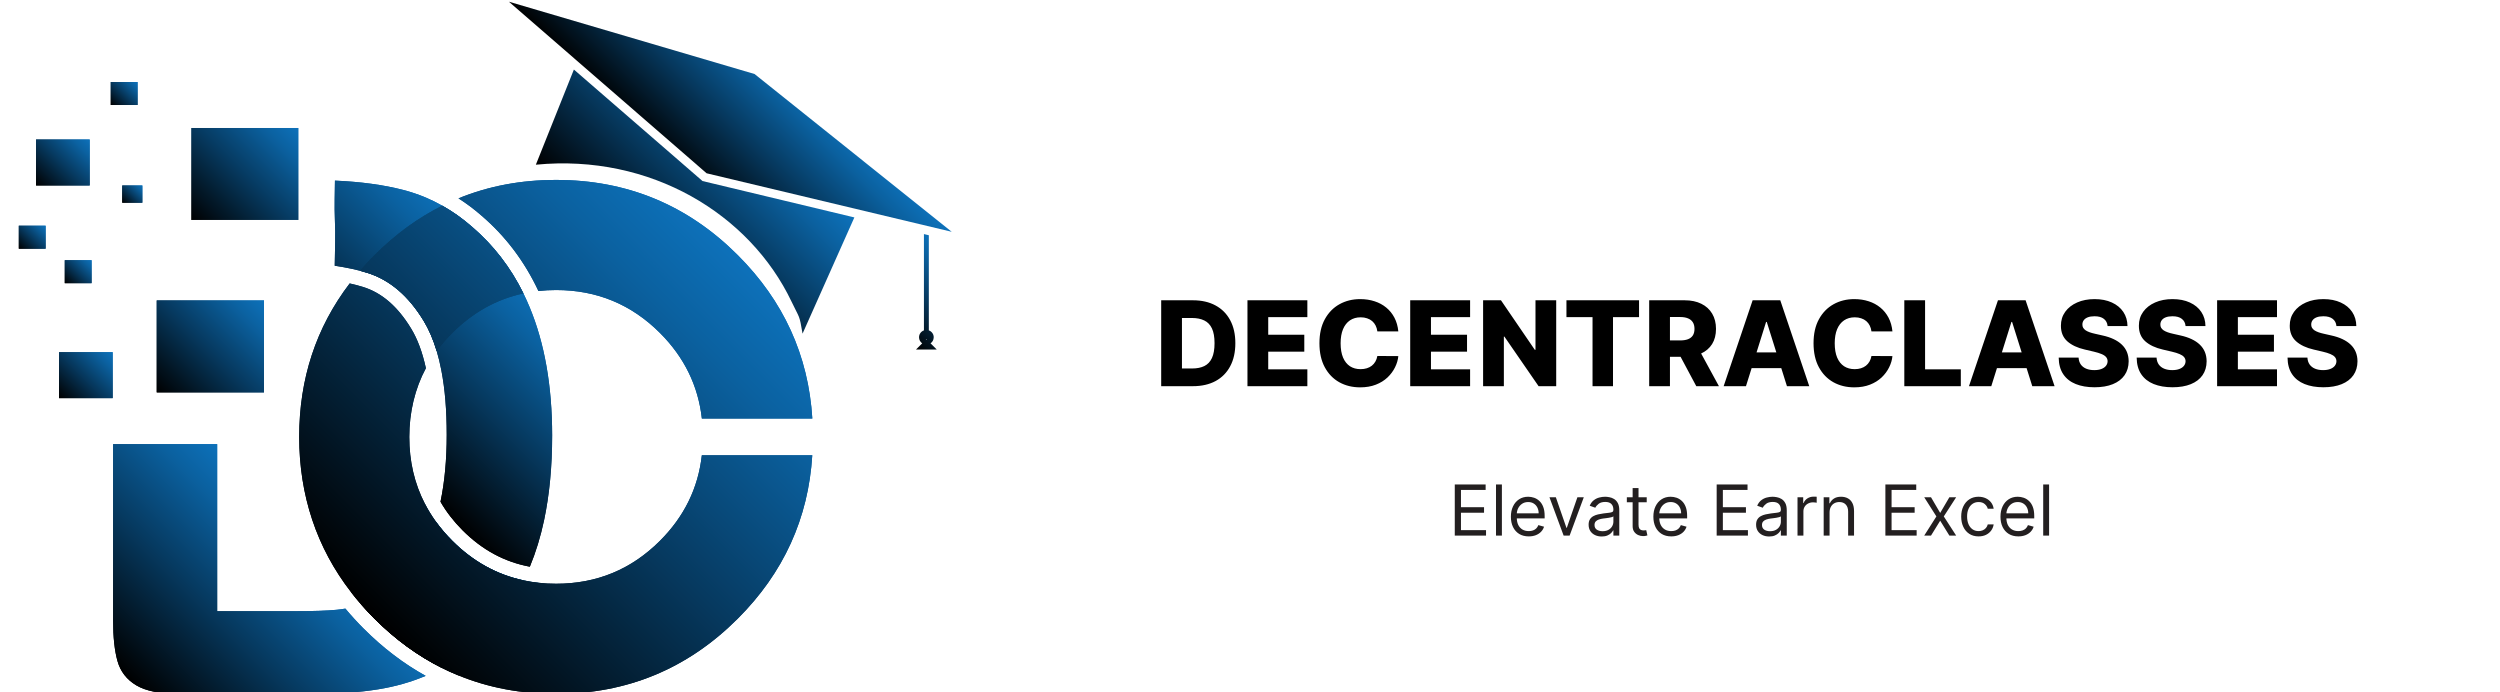 <svg width="4551" height="1260" viewBox="0 0 4551 1260" fill="none" xmlns="http://www.w3.org/2000/svg">
<g clip-path="url(#clip0_585_489)">
<path d="M2171.63 703H2113.83V546.636H2171.55C2187.49 546.636 2201.2 549.767 2212.71 556.027C2224.26 562.237 2233.17 571.195 2239.43 582.902C2245.69 594.558 2248.82 608.505 2248.82 624.742C2248.82 641.03 2245.69 655.027 2239.43 666.734C2233.22 678.441 2224.34 687.425 2212.78 693.685C2201.23 699.895 2187.51 703 2171.63 703ZM2151.63 670.781H2170.18C2178.93 670.781 2186.34 669.304 2192.4 666.352C2198.51 663.349 2203.11 658.488 2206.22 651.77C2209.37 645 2210.95 635.991 2210.95 624.742C2210.95 613.493 2209.37 604.535 2206.22 597.867C2203.06 591.148 2198.4 586.313 2192.25 583.36C2186.14 580.357 2178.6 578.856 2169.65 578.856H2151.63V670.781ZM2270.88 703V546.636H2379.91V577.329H2308.68V609.396H2374.34V640.164H2308.68V672.308H2379.91V703H2270.88ZM2545.51 603.288H2507.34C2506.83 599.368 2505.79 595.831 2504.21 592.675C2502.63 589.519 2500.54 586.822 2497.95 584.582C2495.35 582.342 2492.27 580.637 2488.71 579.467C2485.2 578.245 2481.3 577.634 2477.03 577.634C2469.44 577.634 2462.9 579.492 2457.41 583.208C2451.96 586.923 2447.76 592.293 2444.81 599.317C2441.91 606.342 2440.46 614.842 2440.46 624.818C2440.46 635.202 2441.93 643.906 2444.89 650.93C2447.89 657.903 2452.09 663.171 2457.48 666.734C2462.93 670.246 2469.37 672.002 2476.8 672.002C2480.97 672.002 2484.77 671.468 2488.18 670.399C2491.64 669.33 2494.67 667.777 2497.26 665.741C2499.91 663.655 2502.07 661.135 2503.75 658.183C2505.48 655.18 2506.68 651.795 2507.34 648.028L2545.51 648.257C2544.85 655.18 2542.84 662 2539.48 668.719C2536.17 675.438 2531.62 681.571 2525.82 687.119C2520.01 692.616 2512.94 696.994 2504.59 700.251C2496.29 703.509 2486.78 705.138 2476.04 705.138C2461.89 705.138 2449.21 702.033 2438.01 695.823C2426.87 689.562 2418.06 680.451 2411.6 668.49C2405.13 656.529 2401.9 641.971 2401.9 624.818C2401.9 607.614 2405.18 593.031 2411.75 581.07C2418.32 569.109 2427.2 560.023 2438.4 553.813C2449.59 547.603 2462.14 544.499 2476.04 544.499C2485.5 544.499 2494.26 545.822 2502.3 548.469C2510.34 551.065 2517.42 554.882 2523.53 559.921C2529.63 564.909 2534.6 571.043 2538.41 578.321C2542.23 585.6 2544.6 593.922 2545.51 603.288ZM2567.14 703V546.636H2676.17V577.329H2604.93V609.396H2670.59V640.164H2604.93V672.308H2676.17V703H2567.14ZM2832.91 546.636V703H2800.85L2738.62 612.755H2737.63V703H2699.84V546.636H2732.36L2793.9 636.729H2795.2V546.636H2832.91ZM2851.56 577.329V546.636H2983.72V577.329H2936.31V703H2899.05V577.329H2851.56ZM3002.18 703V546.636H3066.77C3078.48 546.636 3088.58 548.749 3097.08 552.973C3105.63 557.147 3112.22 563.153 3116.86 570.992C3121.49 578.779 3123.8 588.018 3123.8 598.707C3123.8 609.548 3121.44 618.761 3116.7 626.345C3111.97 633.878 3105.25 639.63 3096.55 643.6C3087.84 647.519 3077.54 649.479 3065.63 649.479H3024.78V619.703H3058.6C3064.3 619.703 3069.06 618.965 3072.88 617.489C3076.75 615.962 3079.67 613.671 3081.66 610.617C3083.64 607.512 3084.64 603.542 3084.64 598.707C3084.64 593.871 3083.64 589.876 3081.66 586.72C3079.67 583.513 3076.75 581.121 3072.88 579.543C3069.01 577.914 3064.25 577.1 3058.6 577.1H3039.97V703H3002.18ZM3090.21 631.537L3129.15 703H3087.92L3049.74 631.537H3090.21ZM3178.36 703H3137.74L3190.49 546.636H3240.81L3293.57 703H3252.95L3216.22 586.033H3215L3178.36 703ZM3172.93 641.462H3257.83V670.17H3172.93V641.462ZM3444.99 603.288H3406.81C3406.3 599.368 3405.26 595.831 3403.68 592.675C3402.1 589.519 3400.02 586.822 3397.42 584.582C3394.82 582.342 3391.75 580.637 3388.18 579.467C3384.67 578.245 3380.78 577.634 3376.5 577.634C3368.92 577.634 3362.38 579.492 3356.88 583.208C3351.43 586.923 3347.23 592.293 3344.28 599.317C3341.38 606.342 3339.93 614.842 3339.93 624.818C3339.93 635.202 3341.41 643.906 3344.36 650.93C3347.36 657.903 3351.56 663.171 3356.96 666.734C3362.4 670.246 3368.84 672.002 3376.27 672.002C3380.45 672.002 3384.24 671.468 3387.65 670.399C3391.11 669.33 3394.14 667.777 3396.73 665.741C3399.38 663.655 3401.54 661.135 3403.22 658.183C3404.95 655.18 3406.15 651.795 3406.81 648.028L3444.99 648.257C3444.32 655.18 3442.31 662 3438.95 668.719C3435.65 675.438 3431.09 681.571 3425.29 687.119C3419.49 692.616 3412.41 696.994 3404.06 700.251C3395.77 703.509 3386.25 705.138 3375.51 705.138C3361.36 705.138 3348.68 702.033 3337.49 695.823C3326.34 689.562 3317.53 680.451 3311.07 668.49C3304.61 656.529 3301.37 641.971 3301.37 624.818C3301.37 607.614 3304.66 593.031 3311.22 581.07C3317.79 569.109 3326.67 560.023 3337.87 553.813C3349.07 547.603 3361.61 544.499 3375.51 544.499C3384.98 544.499 3393.73 545.822 3401.77 548.469C3409.81 551.065 3416.89 554.882 3423 559.921C3429.11 564.909 3434.07 571.043 3437.89 578.321C3441.7 585.6 3444.07 593.922 3444.99 603.288ZM3466.61 703V546.636H3504.41V672.308H3569.46V703H3466.61ZM3624.94 703H3584.32L3637.08 546.636H3687.4L3740.15 703H3699.54L3662.81 586.033H3661.59L3624.94 703ZM3619.52 641.462H3704.42V670.17H3619.52V641.462ZM3836.68 593.515C3836.17 587.916 3833.9 583.564 3829.88 580.459C3825.91 577.303 3820.24 575.725 3812.86 575.725C3807.97 575.725 3803.9 576.362 3800.64 577.634C3797.38 578.907 3794.94 580.663 3793.31 582.902C3791.68 585.091 3790.84 587.611 3790.79 590.461C3790.69 592.802 3791.15 594.864 3792.17 596.645C3793.24 598.427 3794.76 600.005 3796.75 601.379C3798.78 602.702 3801.23 603.873 3804.08 604.891C3806.93 605.909 3810.13 606.8 3813.7 607.563L3827.13 610.617C3834.87 612.297 3841.69 614.536 3847.6 617.336C3853.55 620.135 3858.54 623.469 3862.56 627.338C3866.63 631.206 3869.71 635.66 3871.8 640.699C3873.89 645.738 3874.95 651.388 3875.01 657.648C3874.95 667.523 3872.46 675.998 3867.52 683.073C3862.59 690.148 3855.49 695.569 3846.22 699.335C3837.01 703.102 3825.89 704.985 3812.86 704.985C3799.78 704.985 3788.37 703.025 3778.65 699.106C3768.93 695.187 3761.37 689.232 3755.98 681.24C3750.58 673.249 3747.81 663.146 3747.65 650.93H3783.84C3784.15 655.969 3785.5 660.168 3787.89 663.527C3790.28 666.887 3793.57 669.432 3797.74 671.162C3801.96 672.893 3806.85 673.758 3812.4 673.758C3817.49 673.758 3821.82 673.071 3825.38 671.697C3828.99 670.322 3831.77 668.414 3833.7 665.971C3835.63 663.527 3836.63 660.728 3836.68 657.572C3836.63 654.62 3835.71 652.1 3833.93 650.013C3832.15 647.876 3829.4 646.043 3825.68 644.516C3822.02 642.938 3817.34 641.488 3811.64 640.164L3795.3 636.347C3781.76 633.242 3771.09 628.228 3763.31 621.306C3755.52 614.333 3751.65 604.916 3751.7 593.057C3751.65 583.386 3754.25 574.911 3759.49 567.632C3764.73 560.354 3771.98 554.679 3781.25 550.607C3790.51 546.535 3801.07 544.499 3812.93 544.499C3825.05 544.499 3835.56 546.56 3844.47 550.683C3853.42 554.755 3860.37 560.481 3865.31 567.862C3870.25 575.242 3872.77 583.793 3872.87 593.515H3836.68ZM3978.61 593.515C3978.1 587.916 3975.84 583.564 3971.82 580.459C3967.85 577.303 3962.17 575.725 3954.79 575.725C3949.9 575.725 3945.83 576.362 3942.57 577.634C3939.32 578.907 3936.87 580.663 3935.25 582.902C3933.62 585.091 3932.78 587.611 3932.73 590.461C3932.62 592.802 3933.08 594.864 3934.1 596.645C3935.17 598.427 3936.7 600.005 3938.68 601.379C3940.72 602.702 3943.16 603.873 3946.01 604.891C3948.86 605.909 3952.07 606.8 3955.63 607.563L3969.07 610.617C3976.8 612.297 3983.63 614.536 3989.53 617.336C3995.49 620.135 4000.47 623.469 4004.49 627.338C4008.57 631.206 4011.65 635.66 4013.73 640.699C4015.82 645.738 4016.89 651.388 4016.94 657.648C4016.89 667.523 4014.39 675.998 4009.46 683.073C4004.52 690.148 3997.42 695.569 3988.16 699.335C3978.94 703.102 3967.82 704.985 3954.79 704.985C3941.71 704.985 3930.31 703.025 3920.59 699.106C3910.86 695.187 3903.31 689.232 3897.91 681.24C3892.52 673.249 3889.74 663.146 3889.59 650.93H3925.78C3926.08 655.969 3927.43 660.168 3929.82 663.527C3932.22 666.887 3935.5 669.432 3939.67 671.162C3943.9 672.893 3948.78 673.758 3954.33 673.758C3959.42 673.758 3963.75 673.071 3967.31 671.697C3970.93 670.322 3973.7 668.414 3975.63 665.971C3977.57 663.527 3978.56 660.728 3978.61 657.572C3978.56 654.62 3977.64 652.1 3975.86 650.013C3974.08 647.876 3971.33 646.043 3967.62 644.516C3963.95 642.938 3959.27 641.488 3953.57 640.164L3937.23 636.347C3923.69 633.242 3913.03 628.228 3905.24 621.306C3897.45 614.333 3893.58 604.916 3893.63 593.057C3893.58 583.386 3896.18 574.911 3901.42 567.632C3906.67 560.354 3913.92 554.679 3923.18 550.607C3932.45 546.535 3943.01 544.499 3954.87 544.499C3966.98 544.499 3977.49 546.56 3986.4 550.683C3995.36 554.755 4002.31 560.481 4007.24 567.862C4012.18 575.242 4014.7 583.793 4014.8 593.515H3978.61ZM4036.03 703V546.636H4145.05V577.329H4073.82V609.396H4139.48V640.164H4073.82V672.308H4145.05V703H4036.03ZM4253.24 593.515C4252.73 587.916 4250.47 583.564 4246.45 580.459C4242.48 577.303 4236.8 575.725 4229.42 575.725C4224.53 575.725 4220.46 576.362 4217.2 577.634C4213.95 578.907 4211.5 580.663 4209.87 582.902C4208.25 585.091 4207.41 587.611 4207.35 590.461C4207.25 592.802 4207.71 594.864 4208.73 596.645C4209.8 598.427 4211.32 600.005 4213.31 601.379C4215.35 602.702 4217.79 603.873 4220.64 604.891C4223.49 605.909 4226.7 606.8 4230.26 607.563L4243.7 610.617C4251.43 612.297 4258.25 614.536 4264.16 617.336C4270.11 620.135 4275.1 623.469 4279.12 627.338C4283.2 631.206 4286.27 635.66 4288.36 640.699C4290.45 645.738 4291.52 651.388 4291.57 657.648C4291.52 667.523 4289.02 675.998 4284.09 683.073C4279.15 690.148 4272.05 695.569 4262.78 699.335C4253.57 703.102 4242.45 704.985 4229.42 704.985C4216.34 704.985 4204.94 703.025 4195.22 699.106C4185.49 695.187 4177.93 689.232 4172.54 681.24C4167.14 673.249 4164.37 663.146 4164.22 650.93H4200.41C4200.71 655.969 4202.06 660.168 4204.45 663.527C4206.85 666.887 4210.13 669.432 4214.3 671.162C4218.53 672.893 4223.41 673.758 4228.96 673.758C4234.05 673.758 4238.38 673.071 4241.94 671.697C4245.55 670.322 4248.33 668.414 4250.26 665.971C4252.2 663.527 4253.19 660.728 4253.24 657.572C4253.19 654.62 4252.27 652.1 4250.49 650.013C4248.71 647.876 4245.96 646.043 4242.25 644.516C4238.58 642.938 4233.9 641.488 4228.2 640.164L4211.86 636.347C4198.32 633.242 4187.66 628.228 4179.87 621.306C4172.08 614.333 4168.21 604.916 4168.26 593.057C4168.21 583.386 4170.81 574.911 4176.05 567.632C4181.29 560.354 4188.55 554.679 4197.81 550.607C4207.07 546.535 4217.64 544.499 4229.5 544.499C4241.61 544.499 4252.12 546.56 4261.03 550.683C4269.99 554.755 4276.93 560.481 4281.87 567.862C4286.81 575.242 4289.33 583.793 4289.43 593.515H4253.24Z" fill="black"/>
<path d="M1286.32 315.436L1732.55 421.987L1373.5 134.686H1373.41L926.392 3.111L1286.32 315.436Z" fill="url(#paint0_linear_585_489)"/>
<path d="M1699.75 614.02C1699.75 608.191 1696.04 603.236 1690.84 601.445V428.232L1681.93 426.109V601.445C1676.73 603.236 1673.02 608.191 1673.02 614.02C1673.02 618.559 1675.31 622.639 1678.77 625.012L1667.48 636.296H1705.24L1693.96 625.012C1697.46 622.597 1699.71 618.559 1699.71 614.02H1699.75ZM1685.3 618.475L1686.38 617.393L1687.47 618.475H1685.34H1685.3Z" fill="url(#paint1_linear_585_489)"/>
<path d="M1278.79 329.509L1044.7 126.609L975.473 299.822C1184.5 279.544 1365.04 389.884 1440.85 548.94C1456.3 581.376 1454.84 571.591 1460.96 607.358L1555.29 395.797L1278.83 329.551L1278.79 329.509Z" fill="url(#paint2_linear_585_489)"/>
<path d="M953.242 1056.55C904.244 1046.14 860.907 1022.07 823.274 984.43C811.868 973.021 801.71 961.071 792.801 948.663C785.558 938.503 779.147 928.052 773.568 917.185C760.039 974.894 735.727 1018.78 700.883 1048.22L700.466 1048.59C689.06 1058.63 675.239 1066.54 659.378 1072.16C652.592 1074.58 645.89 1076.66 639.271 1078.32C645.182 1085.94 651.385 1093.48 657.837 1100.81C665.372 1109.43 673.282 1117.88 681.566 1126.16C719.325 1163.93 760.372 1193.91 804.666 1216.06C814.407 1220.97 824.315 1225.47 834.431 1229.55C852.082 1218.6 868.859 1205.9 884.761 1191.62C918.648 1160.43 946.873 1124.58 968.562 1084.94C972.85 1077.16 976.888 1069.16 980.718 1060.92C971.351 1059.92 962.193 1058.5 953.201 1056.55H953.242Z" fill="url(#paint3_linear_585_489)"/>
<path d="M662.709 1144.98C697.345 1179.63 734.812 1208.15 774.901 1230.34C747.883 1241.75 719.034 1249.91 688.436 1254.83C654.216 1260.36 615.667 1263.11 572.705 1263.11H325.841C291.413 1263.11 265.436 1257.95 248.035 1247.54C230.592 1237.13 219.227 1222.43 213.898 1203.53C208.57 1184.58 205.905 1160.06 205.905 1129.83V808.51H395.362V1112.59H538.86C570.291 1112.59 594.977 1111.76 612.836 1110.05C618.082 1109.55 623.41 1108.84 628.739 1107.89C639.313 1120.59 650.595 1132.95 662.626 1144.98H662.709Z" fill="url(#paint4_linear_585_489)"/>
<path d="M662.709 1144.98C697.345 1179.63 734.812 1208.15 774.901 1230.34C747.883 1241.75 719.034 1249.91 688.436 1254.83C654.216 1260.36 615.667 1263.11 572.705 1263.11H325.841C291.413 1263.11 265.436 1257.95 248.035 1247.54C230.592 1237.13 219.227 1222.43 213.898 1203.53C208.57 1184.58 205.905 1160.06 205.905 1129.83V808.51H395.362V1112.59H538.86C570.291 1112.59 594.977 1111.76 612.836 1110.05C618.082 1109.55 623.41 1108.84 628.739 1107.89C639.313 1120.59 650.595 1132.95 662.626 1144.98H662.709Z" fill="url(#paint5_linear_585_489)"/>
<path d="M953.242 1056.55C950.661 1061.83 947.997 1067 945.166 1072.08C924.768 1109.26 898.624 1142.57 866.736 1171.92C847.461 1189.25 826.771 1203.94 804.749 1215.98C760.413 1193.83 719.408 1163.85 681.65 1126.08C673.366 1117.8 665.456 1109.34 657.921 1100.72C661.376 1099.64 664.873 1098.52 668.37 1097.27C687.52 1090.48 704.088 1080.9 718.118 1068.58C752.212 1039.81 777.107 999.794 792.801 948.663C801.71 961.113 811.868 973.021 823.274 984.43C860.908 1022.07 904.244 1046.14 953.242 1056.55Z" fill="url(#paint6_linear_585_489)"/>
<path d="M953.242 1056.55C950.661 1061.83 947.997 1067 945.166 1072.08C924.768 1109.26 898.624 1142.57 866.736 1171.92C847.461 1189.25 826.771 1203.94 804.749 1215.98C760.413 1193.83 719.408 1163.85 681.65 1126.08C673.366 1117.8 665.456 1109.34 657.921 1100.72C661.376 1099.64 664.873 1098.52 668.37 1097.27C687.52 1090.48 704.088 1080.9 718.118 1068.58C752.212 1039.81 777.107 999.794 792.801 948.663C801.71 961.113 811.868 973.021 823.274 984.43C860.908 1022.07 904.244 1046.14 953.242 1056.55Z" fill="url(#paint7_linear_585_489)"/>
<path d="M1005.15 792.979C1005.15 849.107 1000.24 900.405 990.501 946.706C984.09 976.977 975.431 1005.29 964.524 1031.61C918.107 1022.94 877.809 1001.08 842.174 965.485C825.855 949.163 812.451 931.841 801.877 913.396C809.412 877.462 813.2 836.866 813.2 791.647C813.2 746.428 809.994 708.122 803.5 674.437C801.086 661.904 798.255 650.12 794.966 639.045C788.722 618.142 780.895 599.947 771.445 584.333C743.595 538.406 709.25 509.176 668.412 496.602C664.124 495.269 659.711 494.062 655.257 492.855C645.848 490.398 636.065 488.274 625.824 486.442C620.454 485.443 614.959 484.569 609.339 483.777C609.63 452.674 611.004 429.44 609.63 400.377C608.548 375.603 609.63 348.08 609.714 328.802C656.714 330.842 698.219 336.463 734.062 345.748C748.299 349.454 762.162 354.159 775.608 359.822C785.641 364.152 795.466 368.941 805.041 374.395C823.982 385.013 841.966 397.754 859.076 412.743C898.166 446.22 929.389 486.65 952.785 534.118C956.781 542.237 960.528 550.523 964.066 559.017C991.459 624.805 1005.15 702.792 1005.15 792.938V792.979Z" fill="url(#paint8_linear_585_489)"/>
<path d="M1005.15 792.979C1005.15 849.107 1000.24 900.405 990.501 946.706C984.09 976.977 975.431 1005.29 964.524 1031.61C918.107 1022.94 877.809 1001.08 842.174 965.485C825.855 949.163 812.451 931.841 801.877 913.396C809.412 877.462 813.2 836.866 813.2 791.647C813.2 746.428 809.994 708.122 803.5 674.437C801.086 661.904 798.255 650.12 794.966 639.045C788.722 618.142 780.895 599.947 771.445 584.333C743.595 538.406 709.25 509.176 668.412 496.602C664.124 495.269 659.711 494.062 655.257 492.855C645.848 490.398 636.065 488.274 625.824 486.442C620.454 485.443 614.959 484.569 609.339 483.777C609.63 452.674 611.004 429.44 609.63 400.377C608.548 375.603 609.63 348.08 609.714 328.802C656.714 330.842 698.219 336.463 734.062 345.748C748.299 349.454 762.162 354.159 775.608 359.822C785.641 364.152 795.466 368.941 805.041 374.395C823.982 385.013 841.966 397.754 859.076 412.743C898.166 446.22 929.389 486.65 952.785 534.118C956.781 542.237 960.528 550.523 964.066 559.017C991.459 624.805 1005.15 702.792 1005.15 792.938V792.979Z" fill="url(#paint9_linear_585_489)"/>
<path d="M543.356 232.993H348.07V400.419H543.356V232.993Z" fill="url(#paint10_linear_585_489)"/>
<path d="M480.578 546.9H285.293V714.326H480.578V546.9Z" fill="url(#paint11_linear_585_489)"/>
<path d="M480.578 546.9H285.293V714.326H480.578V546.9Z" fill="url(#paint12_linear_585_489)"/>
<path d="M205.114 641.085H107.45V724.777H205.114V641.085Z" fill="url(#paint13_linear_585_489)"/>
<path d="M205.114 641.085H107.45V724.777H205.114V641.085Z" fill="url(#paint14_linear_585_489)"/>
<path d="M163.276 253.937H65.612V337.629H163.276V253.937Z" fill="url(#paint15_linear_585_489)"/>
<path d="M163.276 253.937H65.612V337.629H163.276V253.937Z" fill="url(#paint16_linear_585_489)"/>
<path d="M166.731 473.659H117.899V515.505H166.731V473.659Z" fill="url(#paint17_linear_585_489)"/>
<path d="M166.731 473.659H117.899V515.505H166.731V473.659Z" fill="url(#paint18_linear_585_489)"/>
<path d="M83.055 410.87H34.224V452.716H83.055V410.87Z" fill="url(#paint19_linear_585_489)"/>
<path d="M83.055 410.87H34.224V452.716H83.055V410.87Z" fill="url(#paint20_linear_585_489)"/>
<path d="M250.449 149.301H201.617V191.147H250.449V149.301Z" fill="url(#paint21_linear_585_489)"/>
<path d="M250.449 149.301H201.617V191.147H250.449V149.301Z" fill="url(#paint22_linear_585_489)"/>
<path d="M259.149 337.629H222.515V369.024H259.149V337.629Z" fill="url(#paint23_linear_585_489)"/>
<path d="M259.149 337.629H222.515V369.024H259.149V337.629Z" fill="url(#paint24_linear_585_489)"/>
<path d="M1277.62 828.705C1270.96 888.413 1245.57 940.294 1201.44 984.43C1149.32 1036.56 1086.29 1062.63 1012.36 1062.63C1001.57 1062.63 991.084 1062.08 980.76 1060.92C971.393 1059.92 962.235 1058.5 953.243 1056.55C904.244 1046.14 860.908 1022.07 823.275 984.43C811.868 973.021 801.71 961.071 792.802 948.663C785.558 938.503 779.147 928.052 773.569 917.185C754.585 880.502 745.094 839.947 745.094 795.353C745.094 750.759 755.168 707.705 775.275 670.19C768.989 641.335 760.081 617.31 748.508 598.281C723.946 557.768 695.138 532.91 660.502 522.251C653.009 519.919 645.016 517.837 636.565 515.963C575.286 596.366 544.646 689.51 544.646 795.353C544.646 901.196 576.202 997.088 639.313 1078.28C645.224 1085.9 651.427 1093.44 657.879 1100.77C665.414 1109.38 673.324 1117.84 681.608 1126.12C719.367 1163.89 760.414 1193.87 804.708 1216.02C814.449 1220.93 824.357 1225.43 834.473 1229.51C889.091 1251.91 948.414 1263.11 1012.32 1263.11C1141.49 1263.11 1251.73 1217.43 1343.06 1126.12C1426.37 1042.81 1471.58 943.666 1478.69 828.746H1277.58L1277.62 828.705ZM859.118 412.785C842.008 397.754 824.024 385.013 805.082 374.437C760.663 396.588 719.533 426.65 681.65 464.499C672.367 473.784 663.583 483.236 655.257 492.938C659.711 494.145 664.124 495.353 668.412 496.685C709.251 509.26 743.595 538.489 771.445 584.416C780.895 599.988 788.722 618.226 794.966 639.128C803.334 627.678 812.826 616.727 823.358 606.192C860.866 568.677 904.078 544.61 952.868 534.159C929.472 486.692 898.25 446.262 859.159 412.785H859.118ZM1343.11 464.499C1251.81 373.188 1141.53 327.511 1012.36 327.511C948.497 327.511 889.216 338.712 834.598 361.071C849.168 370.356 863.239 380.891 876.686 392.674C920.355 430.065 954.908 475.866 980.177 529.746C990.626 528.58 1001.41 527.997 1012.4 527.997C1086.33 527.997 1149.36 554.062 1201.48 606.192C1245.57 650.287 1270.96 702.209 1277.66 761.918H1478.78C1471.66 646.956 1426.45 547.858 1343.15 464.541L1343.11 464.499Z" fill="url(#paint25_linear_585_489)"/>
<path d="M1343.11 464.499C1251.81 373.188 1141.53 327.511 1012.36 327.511C948.497 327.511 889.216 338.712 834.598 361.071C849.168 370.356 863.239 380.891 876.686 392.674C920.355 430.065 954.908 475.866 980.177 529.746C990.626 528.58 1001.41 527.997 1012.4 527.997C1086.33 527.997 1149.36 554.062 1201.48 606.192C1245.57 650.287 1270.96 702.209 1277.66 761.918H1478.78C1471.66 646.956 1426.45 547.858 1343.15 464.541L1343.11 464.499ZM859.118 412.785C842.008 397.754 824.024 385.013 805.082 374.437C760.663 396.588 719.533 426.65 681.65 464.499C672.367 473.784 663.583 483.236 655.257 492.938C659.711 494.145 664.124 495.353 668.412 496.685C709.251 509.26 743.595 538.489 771.445 584.416C780.895 599.988 788.722 618.226 794.966 639.128C803.334 627.678 812.826 616.727 823.358 606.192C860.866 568.677 904.078 544.61 952.868 534.159C929.472 486.692 898.25 446.262 859.159 412.785H859.118ZM1277.62 828.705C1270.96 888.413 1245.57 940.294 1201.44 984.43C1149.32 1036.56 1086.29 1062.63 1012.36 1062.63C1001.57 1062.63 991.084 1062.08 980.76 1060.92C971.393 1059.92 962.235 1058.5 953.243 1056.55C904.244 1046.14 860.908 1022.07 823.275 984.43C811.868 973.021 801.71 961.071 792.802 948.663C785.558 938.503 779.147 928.052 773.569 917.185C754.585 880.502 745.094 839.947 745.094 795.353C745.094 750.759 755.168 707.705 775.275 670.19C768.989 641.335 760.081 617.31 748.508 598.281C723.946 557.768 695.138 532.91 660.502 522.251C653.009 519.919 645.016 517.837 636.565 515.963C575.286 596.366 544.646 689.51 544.646 795.353C544.646 901.196 576.202 997.088 639.313 1078.28C645.224 1085.9 651.427 1093.44 657.879 1100.77C665.414 1109.38 673.324 1117.84 681.608 1126.12C719.367 1163.89 760.414 1193.87 804.708 1216.02C814.449 1220.93 824.357 1225.43 834.473 1229.51C889.091 1251.91 948.414 1263.11 1012.32 1263.11C1141.49 1263.11 1251.73 1217.43 1343.06 1126.12C1426.37 1042.81 1471.58 943.666 1478.69 828.746H1277.58L1277.62 828.705Z" fill="url(#paint26_linear_585_489)"/>
<path d="M2648.27 975V881.909H2704.45V891.909H2659.55V923.364H2701.55V933.364H2659.55V965H2705.18V975H2648.27ZM2734.05 881.909V975H2723.32V881.909H2734.05ZM2782.97 976.455C2776.24 976.455 2770.44 974.97 2765.56 972C2760.71 969 2756.97 964.818 2754.33 959.455C2751.72 954.061 2750.42 947.788 2750.42 940.636C2750.42 933.485 2751.72 927.182 2754.33 921.727C2756.97 916.242 2760.63 911.97 2765.33 908.909C2770.06 905.818 2775.57 904.273 2781.88 904.273C2785.51 904.273 2789.1 904.879 2792.65 906.091C2796.19 907.303 2799.42 909.273 2802.33 912C2805.24 914.697 2807.56 918.273 2809.28 922.727C2811.01 927.182 2811.88 932.667 2811.88 939.182V943.727H2758.06V934.455H2800.97C2800.97 930.515 2800.18 927 2798.6 923.909C2797.06 920.818 2794.84 918.379 2791.97 916.591C2789.12 914.803 2785.75 913.909 2781.88 913.909C2777.6 913.909 2773.91 914.97 2770.78 917.091C2767.69 919.182 2765.31 921.909 2763.65 925.273C2761.98 928.636 2761.15 932.242 2761.15 936.091V942.273C2761.15 947.545 2762.06 952.015 2763.88 955.682C2765.72 959.318 2768.28 962.091 2771.56 964C2774.83 965.879 2778.63 966.818 2782.97 966.818C2785.78 966.818 2788.33 966.424 2790.6 965.636C2792.91 964.818 2794.89 963.606 2796.56 962C2798.22 960.364 2799.51 958.333 2800.42 955.909L2810.78 958.818C2809.69 962.333 2807.86 965.424 2805.28 968.091C2802.71 970.727 2799.53 972.788 2795.74 974.273C2791.95 975.727 2787.69 976.455 2782.97 976.455ZM2883.16 905.182L2857.34 975H2846.43L2820.61 905.182H2832.25L2851.52 960.818H2852.25L2871.52 905.182H2883.16ZM2915.74 976.636C2911.31 976.636 2907.3 975.803 2903.69 974.136C2900.09 972.439 2897.22 970 2895.1 966.818C2892.98 963.606 2891.92 959.727 2891.92 955.182C2891.92 951.182 2892.71 947.939 2894.28 945.455C2895.86 942.939 2897.97 940.97 2900.6 939.545C2903.24 938.121 2906.15 937.061 2909.33 936.364C2912.54 935.636 2915.77 935.061 2919.01 934.636C2923.25 934.091 2926.69 933.682 2929.33 933.409C2932 933.106 2933.94 932.606 2935.15 931.909C2936.39 931.212 2937.01 930 2937.01 928.273V927.909C2937.01 923.424 2935.78 919.939 2933.33 917.455C2930.91 914.97 2927.22 913.727 2922.28 913.727C2917.16 913.727 2913.15 914.848 2910.24 917.091C2907.33 919.333 2905.28 921.727 2904.1 924.273L2893.92 920.636C2895.74 916.394 2898.16 913.091 2901.19 910.727C2904.25 908.333 2907.59 906.667 2911.19 905.727C2914.83 904.758 2918.41 904.273 2921.92 904.273C2924.16 904.273 2926.74 904.545 2929.65 905.091C2932.59 905.606 2935.42 906.682 2938.15 908.318C2940.91 909.955 2943.19 912.424 2945.01 915.727C2946.83 919.03 2947.74 923.455 2947.74 929V975H2937.01V965.545H2936.47C2935.74 967.061 2934.53 968.682 2932.83 970.409C2931.13 972.136 2928.88 973.606 2926.06 974.818C2923.24 976.03 2919.8 976.636 2915.74 976.636ZM2917.38 967C2921.62 967 2925.19 966.167 2928.1 964.5C2931.04 962.833 2933.25 960.682 2934.74 958.045C2936.25 955.409 2937.01 952.636 2937.01 949.727V939.909C2936.56 940.455 2935.56 940.955 2934.01 941.409C2932.5 941.833 2930.74 942.212 2928.74 942.545C2926.77 942.848 2924.84 943.121 2922.97 943.364C2921.12 943.576 2919.62 943.758 2918.47 943.909C2915.68 944.273 2913.07 944.864 2910.65 945.682C2908.25 946.47 2906.31 947.667 2904.83 949.273C2903.38 950.848 2902.65 953 2902.65 955.727C2902.65 959.455 2904.03 962.273 2906.78 964.182C2909.57 966.061 2913.1 967 2917.38 967ZM2997.68 905.182V914.273H2961.5V905.182H2997.68ZM2972.05 888.455H2982.77V955C2982.77 958.03 2983.21 960.303 2984.09 961.818C2985 963.303 2986.15 964.303 2987.55 964.818C2988.97 965.303 2990.47 965.545 2992.05 965.545C2993.23 965.545 2994.2 965.485 2994.95 965.364C2995.71 965.212 2996.32 965.091 2996.77 965L2998.95 974.636C2998.23 974.909 2997.21 975.182 2995.91 975.455C2994.61 975.758 2992.95 975.909 2990.95 975.909C2987.92 975.909 2984.95 975.258 2982.05 973.955C2979.17 972.652 2976.77 970.667 2974.86 968C2972.98 965.333 2972.05 961.97 2972.05 957.909V888.455ZM3042.34 976.455C3035.61 976.455 3029.81 974.97 3024.93 972C3020.08 969 3016.34 964.818 3013.7 959.455C3011.1 954.061 3009.8 947.788 3009.8 940.636C3009.8 933.485 3011.1 927.182 3013.7 921.727C3016.34 916.242 3020.01 911.97 3024.7 908.909C3029.43 905.818 3034.95 904.273 3041.25 904.273C3044.89 904.273 3048.48 904.879 3052.02 906.091C3055.57 907.303 3058.8 909.273 3061.7 912C3064.61 914.697 3066.93 918.273 3068.66 922.727C3070.39 927.182 3071.25 932.667 3071.25 939.182V943.727H3017.43V934.455H3060.34C3060.34 930.515 3059.55 927 3057.98 923.909C3056.43 920.818 3054.22 918.379 3051.34 916.591C3048.49 914.803 3045.13 913.909 3041.25 913.909C3036.98 913.909 3033.28 914.97 3030.16 917.091C3027.07 919.182 3024.69 921.909 3023.02 925.273C3021.36 928.636 3020.52 932.242 3020.52 936.091V942.273C3020.52 947.545 3021.43 952.015 3023.25 955.682C3025.1 959.318 3027.66 962.091 3030.93 964C3034.2 965.879 3038.01 966.818 3042.34 966.818C3045.16 966.818 3047.7 966.424 3049.98 965.636C3052.28 964.818 3054.27 963.606 3055.93 962C3057.6 960.364 3058.89 958.333 3059.8 955.909L3070.16 958.818C3069.07 962.333 3067.23 965.424 3064.66 968.091C3062.08 970.727 3058.9 972.788 3055.11 974.273C3051.33 975.727 3047.07 976.455 3042.34 976.455ZM3125.02 975V881.909H3181.2V891.909H3136.3V923.364H3178.3V933.364H3136.3V965H3181.93V975H3125.02ZM3220.61 976.636C3216.19 976.636 3212.17 975.803 3208.57 974.136C3204.96 972.439 3202.1 970 3199.98 966.818C3197.86 963.606 3196.8 959.727 3196.8 955.182C3196.8 951.182 3197.58 947.939 3199.16 945.455C3200.73 942.939 3202.84 940.97 3205.48 939.545C3208.11 938.121 3211.02 937.061 3214.2 936.364C3217.42 935.636 3220.64 935.061 3223.89 934.636C3228.13 934.091 3231.57 933.682 3234.2 933.409C3236.87 933.106 3238.81 932.606 3240.02 931.909C3241.27 931.212 3241.89 930 3241.89 928.273V927.909C3241.89 923.424 3240.66 919.939 3238.2 917.455C3235.78 914.97 3232.1 913.727 3227.16 913.727C3222.04 913.727 3218.02 914.848 3215.11 917.091C3212.2 919.333 3210.16 921.727 3208.98 924.273L3198.8 920.636C3200.61 916.394 3203.04 913.091 3206.07 910.727C3209.13 908.333 3212.46 906.667 3216.07 905.727C3219.7 904.758 3223.28 904.273 3226.8 904.273C3229.04 904.273 3231.61 904.545 3234.52 905.091C3237.46 905.606 3240.3 906.682 3243.02 908.318C3245.78 909.955 3248.07 912.424 3249.89 915.727C3251.7 919.03 3252.61 923.455 3252.61 929V975H3241.89V965.545H3241.34C3240.61 967.061 3239.4 968.682 3237.7 970.409C3236.01 972.136 3233.75 973.606 3230.93 974.818C3228.11 976.03 3224.67 976.636 3220.61 976.636ZM3222.25 967C3226.49 967 3230.07 966.167 3232.98 964.5C3235.92 962.833 3238.13 960.682 3239.61 958.045C3241.13 955.409 3241.89 952.636 3241.89 949.727V939.909C3241.43 940.455 3240.43 940.955 3238.89 941.409C3237.37 941.833 3235.61 942.212 3233.61 942.545C3231.64 942.848 3229.72 943.121 3227.84 943.364C3225.99 943.576 3224.49 943.758 3223.34 943.909C3220.55 944.273 3217.95 944.864 3215.52 945.682C3213.13 946.47 3211.19 947.667 3209.7 949.273C3208.25 950.848 3207.52 953 3207.52 955.727C3207.52 959.455 3208.9 962.273 3211.66 964.182C3214.45 966.061 3217.98 967 3222.25 967ZM3272.19 975V905.182H3282.56V915.727H3283.28C3284.56 912.273 3286.86 909.47 3290.19 907.318C3293.53 905.167 3297.28 904.091 3301.47 904.091C3302.25 904.091 3303.24 904.106 3304.42 904.136C3305.6 904.167 3306.5 904.212 3307.1 904.273V915.182C3306.74 915.091 3305.91 914.955 3304.6 914.773C3303.33 914.561 3301.98 914.455 3300.56 914.455C3297.16 914.455 3294.13 915.167 3291.47 916.591C3288.83 917.985 3286.74 919.924 3285.19 922.409C3283.68 924.864 3282.92 927.667 3282.92 930.818V975H3272.19ZM3330.55 933V975H3319.82V905.182H3330.18V916.091H3331.09C3332.73 912.545 3335.21 909.697 3338.55 907.545C3341.88 905.364 3346.18 904.273 3351.45 904.273C3356.18 904.273 3360.32 905.242 3363.86 907.182C3367.41 909.091 3370.17 912 3372.14 915.909C3374.11 919.788 3375.09 924.697 3375.09 930.636V975H3364.36V931.364C3364.36 925.879 3362.94 921.606 3360.09 918.545C3357.24 915.455 3353.33 913.909 3348.36 913.909C3344.94 913.909 3341.88 914.652 3339.18 916.136C3336.52 917.621 3334.41 919.788 3332.86 922.636C3331.32 925.485 3330.55 928.939 3330.55 933ZM3432.15 975V881.909H3488.33V891.909H3443.42V923.364H3485.42V933.364H3443.42V965H3489.06V975H3432.15ZM3515.19 905.182L3531.92 933.727L3548.65 905.182H3561.01L3538.47 940.091L3561.01 975H3548.65L3531.92 947.909L3515.19 975H3502.83L3525.01 940.091L3502.83 905.182H3515.19ZM3601.81 976.455C3595.26 976.455 3589.63 974.909 3584.9 971.818C3580.17 968.727 3576.53 964.47 3573.99 959.045C3571.44 953.621 3570.17 947.424 3570.17 940.455C3570.17 933.364 3571.47 927.106 3574.08 921.682C3576.72 916.227 3580.38 911.97 3585.08 908.909C3589.81 905.818 3595.32 904.273 3601.62 904.273C3606.53 904.273 3610.96 905.182 3614.9 907C3618.84 908.818 3622.06 911.364 3624.58 914.636C3627.09 917.909 3628.66 921.727 3629.26 926.091H3618.53C3617.72 922.909 3615.9 920.091 3613.08 917.636C3610.29 915.152 3606.53 913.909 3601.81 913.909C3597.63 913.909 3593.96 915 3590.81 917.182C3587.69 919.333 3585.25 922.379 3583.49 926.318C3581.76 930.227 3580.9 934.818 3580.9 940.091C3580.9 945.485 3581.75 950.182 3583.44 954.182C3585.17 958.182 3587.59 961.288 3590.72 963.5C3593.87 965.712 3597.56 966.818 3601.81 966.818C3604.59 966.818 3607.12 966.333 3609.4 965.364C3611.67 964.394 3613.59 963 3615.17 961.182C3616.75 959.364 3617.87 957.182 3618.53 954.636H3629.26C3628.66 958.758 3627.16 962.47 3624.76 965.773C3622.4 969.045 3619.26 971.652 3615.35 973.591C3611.47 975.5 3606.96 976.455 3601.81 976.455ZM3674.22 976.455C3667.49 976.455 3661.69 974.97 3656.81 972C3651.96 969 3648.22 964.818 3645.58 959.455C3642.97 954.061 3641.67 947.788 3641.67 940.636C3641.67 933.485 3642.97 927.182 3645.58 921.727C3648.22 916.242 3651.88 911.97 3656.58 908.909C3661.31 905.818 3666.82 904.273 3673.12 904.273C3676.76 904.273 3680.35 904.879 3683.9 906.091C3687.44 907.303 3690.67 909.273 3693.58 912C3696.49 914.697 3698.81 918.273 3700.53 922.727C3702.26 927.182 3703.12 932.667 3703.12 939.182V943.727H3649.31V934.455H3692.22C3692.22 930.515 3691.43 927 3689.85 923.909C3688.31 920.818 3686.09 918.379 3683.22 916.591C3680.37 914.803 3677 913.909 3673.12 913.909C3668.85 913.909 3665.16 914.97 3662.03 917.091C3658.94 919.182 3656.56 921.909 3654.9 925.273C3653.23 928.636 3652.4 932.242 3652.4 936.091V942.273C3652.4 947.545 3653.31 952.015 3655.12 955.682C3656.97 959.318 3659.53 962.091 3662.81 964C3666.08 965.879 3669.88 966.818 3674.22 966.818C3677.03 966.818 3679.58 966.424 3681.85 965.636C3684.16 964.818 3686.14 963.606 3687.81 962C3689.47 960.364 3690.76 958.333 3691.67 955.909L3702.03 958.818C3700.94 962.333 3699.11 965.424 3696.53 968.091C3693.96 970.727 3690.78 972.788 3686.99 974.273C3683.2 975.727 3678.94 976.455 3674.22 976.455ZM3730.17 881.909V975H3719.44V881.909H3730.17Z" fill="#231F20"/>
</g>
<defs>
<linearGradient id="paint0_linear_585_489" x1="1232.62" y1="309.398" x2="1426.32" y2="115.737" gradientUnits="userSpaceOnUse">
<stop/>
<stop offset="0.48" stop-color="#06395F"/>
<stop offset="0.83" stop-color="#0B61A0"/>
<stop offset="1" stop-color="#0D71BA"/>
</linearGradient>
<linearGradient id="paint1_linear_585_489" x1="1628.02" y1="596.824" x2="1743.69" y2="481.134" gradientUnits="userSpaceOnUse">
<stop/>
<stop offset="0.48" stop-color="#06395F"/>
<stop offset="0.83" stop-color="#0B61A0"/>
<stop offset="1" stop-color="#0D71BA"/>
</linearGradient>
<linearGradient id="paint2_linear_585_489" x1="1147.74" y1="472.077" x2="1389.69" y2="230.166" gradientUnits="userSpaceOnUse">
<stop/>
<stop offset="0.48" stop-color="#06395F"/>
<stop offset="0.83" stop-color="#0B61A0"/>
<stop offset="1" stop-color="#0D71BA"/>
</linearGradient>
<linearGradient id="paint3_linear_585_489" x1="719.699" y1="1164.14" x2="901.864" y2="982.008" gradientUnits="userSpaceOnUse">
<stop/>
<stop offset="0.48" stop-color="#06395F"/>
<stop offset="0.83" stop-color="#0B61A0"/>
<stop offset="1" stop-color="#0D71BA"/>
</linearGradient>
<linearGradient id="paint4_linear_585_489" x1="253.405" y1="1256.49" x2="548.408" y2="961.544" gradientUnits="userSpaceOnUse">
<stop/>
<stop offset="0.48" stop-color="#06395F"/>
<stop offset="0.83" stop-color="#0B61A0"/>
<stop offset="1" stop-color="#0D71BA"/>
</linearGradient>
<linearGradient id="paint5_linear_585_489" x1="253.405" y1="1256.49" x2="548.408" y2="961.544" gradientUnits="userSpaceOnUse">
<stop/>
<stop offset="0.48" stop-color="#06395F"/>
<stop offset="0.83" stop-color="#0B61A0"/>
<stop offset="1" stop-color="#0D71BA"/>
</linearGradient>
<linearGradient id="paint6_linear_585_489" x1="722.947" y1="1167.39" x2="893.537" y2="996.829" gradientUnits="userSpaceOnUse">
<stop/>
<stop offset="0.48" stop-color="#06395F"/>
<stop offset="0.83" stop-color="#0B61A0"/>
<stop offset="1" stop-color="#0D71BA"/>
</linearGradient>
<linearGradient id="paint7_linear_585_489" x1="722.947" y1="1167.39" x2="893.537" y2="996.829" gradientUnits="userSpaceOnUse">
<stop/>
<stop offset="0.48" stop-color="#06395F"/>
<stop offset="0.83" stop-color="#0B61A0"/>
<stop offset="1" stop-color="#0D71BA"/>
</linearGradient>
<linearGradient id="paint8_linear_585_489" x1="672.033" y1="795.353" x2="957.668" y2="509.773" gradientUnits="userSpaceOnUse">
<stop/>
<stop offset="0.48" stop-color="#06395F"/>
<stop offset="0.83" stop-color="#0B61A0"/>
<stop offset="1" stop-color="#0D71BA"/>
</linearGradient>
<linearGradient id="paint9_linear_585_489" x1="672.033" y1="795.353" x2="957.668" y2="509.773" gradientUnits="userSpaceOnUse">
<stop/>
<stop offset="0.48" stop-color="#06395F"/>
<stop offset="0.83" stop-color="#0B61A0"/>
<stop offset="1" stop-color="#0D71BA"/>
</linearGradient>
<linearGradient id="paint10_linear_585_489" x1="355.064" y1="407.414" x2="536.438" y2="226.074" gradientUnits="userSpaceOnUse">
<stop/>
<stop offset="0.48" stop-color="#06395F"/>
<stop offset="0.83" stop-color="#0B61A0"/>
<stop offset="1" stop-color="#0D71BA"/>
</linearGradient>
<linearGradient id="paint11_linear_585_489" x1="292.287" y1="721.321" x2="473.661" y2="539.981" gradientUnits="userSpaceOnUse">
<stop/>
<stop offset="0.48" stop-color="#06395F"/>
<stop offset="0.83" stop-color="#0B61A0"/>
<stop offset="1" stop-color="#0D71BA"/>
</linearGradient>
<linearGradient id="paint12_linear_585_489" x1="292.287" y1="721.321" x2="473.661" y2="539.981" gradientUnits="userSpaceOnUse">
<stop/>
<stop offset="0.48" stop-color="#06395F"/>
<stop offset="0.83" stop-color="#0B61A0"/>
<stop offset="1" stop-color="#0D71BA"/>
</linearGradient>
<linearGradient id="paint13_linear_585_489" x1="110.947" y1="728.274" x2="201.634" y2="637.605" gradientUnits="userSpaceOnUse">
<stop/>
<stop offset="0.48" stop-color="#06395F"/>
<stop offset="0.83" stop-color="#0B61A0"/>
<stop offset="1" stop-color="#0D71BA"/>
</linearGradient>
<linearGradient id="paint14_linear_585_489" x1="110.947" y1="728.274" x2="201.634" y2="637.605" gradientUnits="userSpaceOnUse">
<stop/>
<stop offset="0.48" stop-color="#06395F"/>
<stop offset="0.83" stop-color="#0B61A0"/>
<stop offset="1" stop-color="#0D71BA"/>
</linearGradient>
<linearGradient id="paint15_linear_585_489" x1="69.109" y1="341.126" x2="159.796" y2="250.457" gradientUnits="userSpaceOnUse">
<stop/>
<stop offset="0.48" stop-color="#06395F"/>
<stop offset="0.83" stop-color="#0B61A0"/>
<stop offset="1" stop-color="#0D71BA"/>
</linearGradient>
<linearGradient id="paint16_linear_585_489" x1="69.109" y1="341.126" x2="159.796" y2="250.457" gradientUnits="userSpaceOnUse">
<stop/>
<stop offset="0.48" stop-color="#06395F"/>
<stop offset="0.83" stop-color="#0B61A0"/>
<stop offset="1" stop-color="#0D71BA"/>
</linearGradient>
<linearGradient id="paint17_linear_585_489" x1="119.648" y1="517.254" x2="164.991" y2="471.919" gradientUnits="userSpaceOnUse">
<stop/>
<stop offset="0.48" stop-color="#06395F"/>
<stop offset="0.83" stop-color="#0B61A0"/>
<stop offset="1" stop-color="#0D71BA"/>
</linearGradient>
<linearGradient id="paint18_linear_585_489" x1="119.648" y1="517.254" x2="164.991" y2="471.919" gradientUnits="userSpaceOnUse">
<stop/>
<stop offset="0.48" stop-color="#06395F"/>
<stop offset="0.83" stop-color="#0B61A0"/>
<stop offset="1" stop-color="#0D71BA"/>
</linearGradient>
<linearGradient id="paint19_linear_585_489" x1="35.972" y1="454.506" x2="81.316" y2="409.171" gradientUnits="userSpaceOnUse">
<stop/>
<stop offset="0.48" stop-color="#06395F"/>
<stop offset="0.83" stop-color="#0B61A0"/>
<stop offset="1" stop-color="#0D71BA"/>
</linearGradient>
<linearGradient id="paint20_linear_585_489" x1="35.972" y1="454.506" x2="81.316" y2="409.171" gradientUnits="userSpaceOnUse">
<stop/>
<stop offset="0.48" stop-color="#06395F"/>
<stop offset="0.83" stop-color="#0B61A0"/>
<stop offset="1" stop-color="#0D71BA"/>
</linearGradient>
<linearGradient id="paint21_linear_585_489" x1="203.366" y1="192.896" x2="248.709" y2="147.561" gradientUnits="userSpaceOnUse">
<stop/>
<stop offset="0.48" stop-color="#06395F"/>
<stop offset="0.83" stop-color="#0B61A0"/>
<stop offset="1" stop-color="#0D71BA"/>
</linearGradient>
<linearGradient id="paint22_linear_585_489" x1="203.366" y1="192.896" x2="248.709" y2="147.561" gradientUnits="userSpaceOnUse">
<stop/>
<stop offset="0.48" stop-color="#06395F"/>
<stop offset="0.83" stop-color="#0B61A0"/>
<stop offset="1" stop-color="#0D71BA"/>
</linearGradient>
<linearGradient id="paint23_linear_585_489" x1="223.847" y1="370.356" x2="257.865" y2="336.345" gradientUnits="userSpaceOnUse">
<stop/>
<stop offset="0.48" stop-color="#06395F"/>
<stop offset="0.83" stop-color="#0B61A0"/>
<stop offset="1" stop-color="#0D71BA"/>
</linearGradient>
<linearGradient id="paint24_linear_585_489" x1="223.847" y1="370.356" x2="257.865" y2="336.345" gradientUnits="userSpaceOnUse">
<stop/>
<stop offset="0.48" stop-color="#06395F"/>
<stop offset="0.83" stop-color="#0B61A0"/>
<stop offset="1" stop-color="#0D71BA"/>
</linearGradient>
<linearGradient id="paint25_linear_585_489" x1="681.608" y1="1126.08" x2="1343.23" y2="464.626" gradientUnits="userSpaceOnUse">
<stop/>
<stop offset="0.48" stop-color="#06395F"/>
<stop offset="0.83" stop-color="#0B61A0"/>
<stop offset="1" stop-color="#0D71BA"/>
</linearGradient>
<linearGradient id="paint26_linear_585_489" x1="681.608" y1="1126.08" x2="1343.23" y2="464.626" gradientUnits="userSpaceOnUse">
<stop/>
<stop offset="0.48" stop-color="#06395F"/>
<stop offset="0.83" stop-color="#0B61A0"/>
<stop offset="1" stop-color="#0D71BA"/>
</linearGradient>
<clipPath id="clip0_585_489">
<rect width="4551" height="1260" fill="white"/>
</clipPath>
</defs>
</svg>
